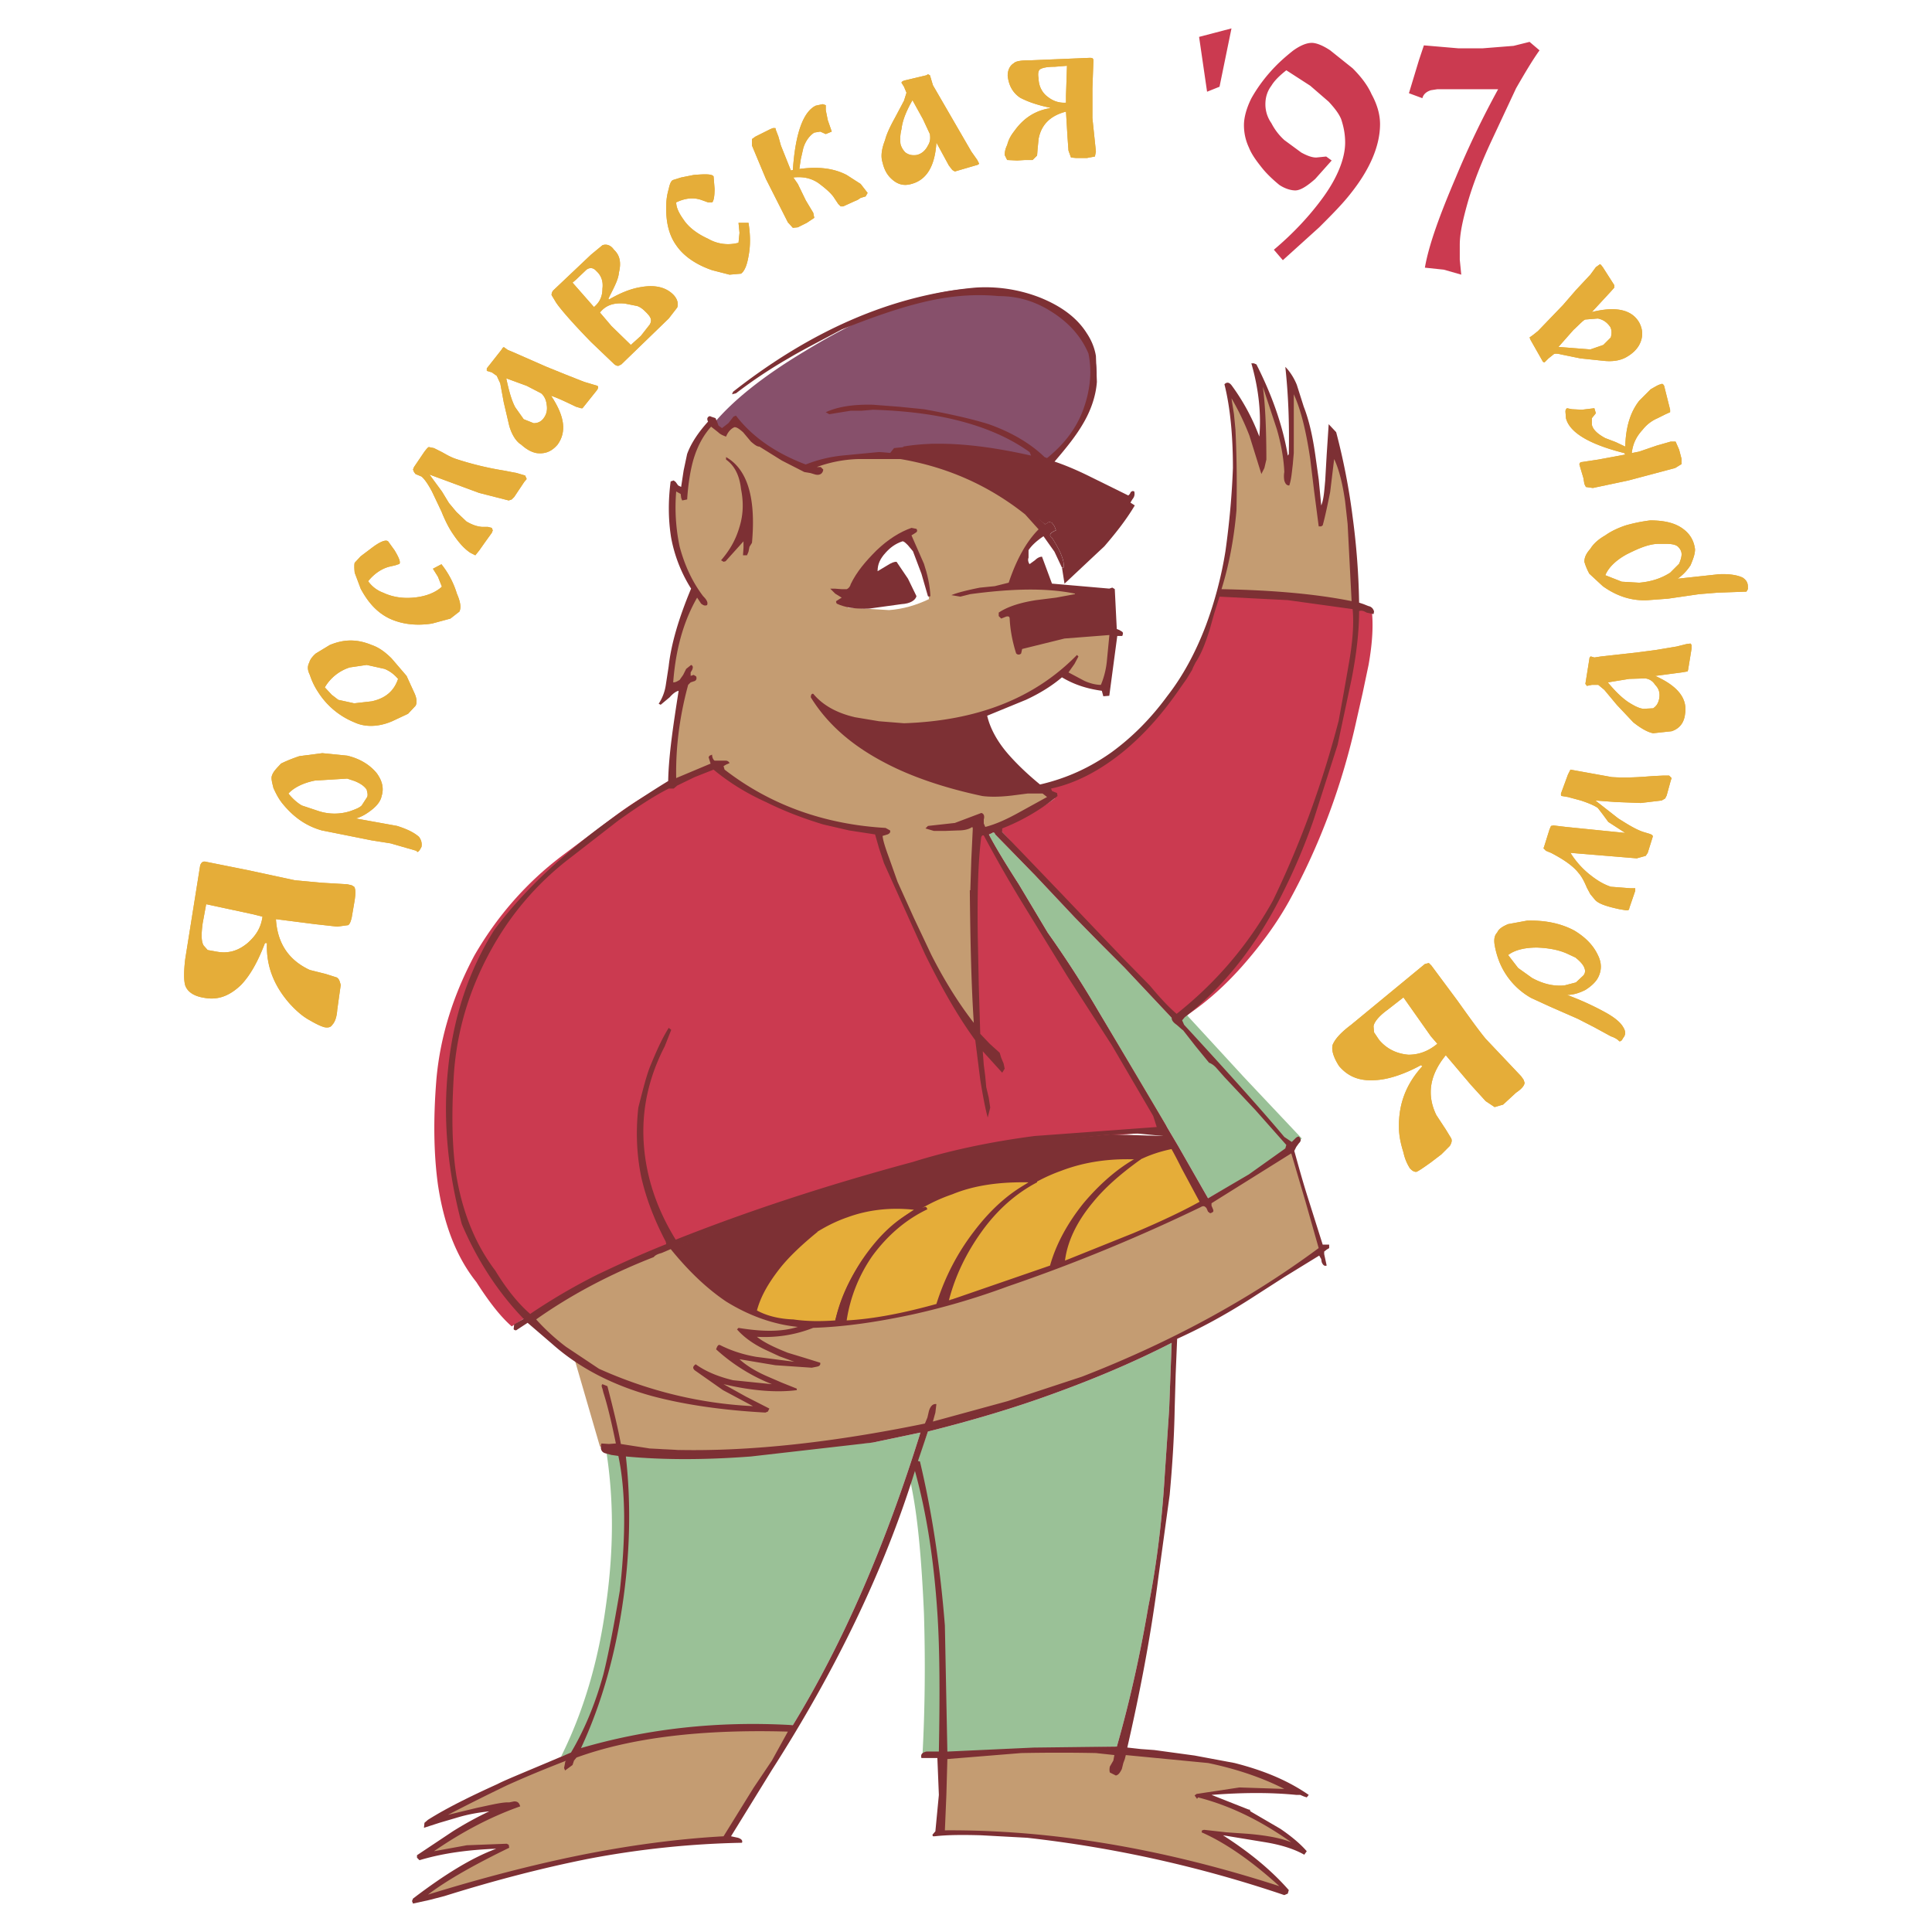 <?xml version="1.0" encoding="UTF-8"?> <svg xmlns="http://www.w3.org/2000/svg" width="2500" height="2500" viewBox="0 0 192.756 192.756"><g fill-rule="evenodd" clip-rule="evenodd"><path fill="#fff" d="M0 0h192.756v192.756H0V0z"></path><path d="M136.84 60.721c-3.73-.746-8.752-1.193-15.168-1.343a80.055 80.055 0 0 1-2.535 5.968 29.72 29.72 0 0 1-3.232 5.321c-1.443 1.741-2.936 3.232-4.676 4.476-1.889 1.393-4.127 2.536-6.613 3.531l.148.348.348.149.25.199-.15.298c-.746.597-1.84 1.193-3.082 1.741l-1.344.696-1.045.398.249.497 8.703 9.548 8.951 9.25c2.238-1.393 4.275-3.133 6.266-5.371 1.84-2.088 3.432-4.227 4.725-6.564 3.084-5.62 5.32-11.688 6.713-18.053l.598-2.636.596-2.834c.397-2.237.497-4.077.298-5.619zm-20.289 52.119l-12.781.994a91.308 91.308 0 0 0-12.682 2.635l-10.095 2.936c-3.829 1.143-7.311 2.287-10.444 3.48-7.807 2.885-14.272 6.018-19.494 9.449-1.144-.996-2.288-2.486-3.531-4.426-1.989-2.488-3.232-5.721-3.829-9.697-.398-2.885-.498-6.367-.149-10.594.398-4.377 1.741-8.453 3.78-12.283 2.238-3.879 5.171-7.261 8.802-9.996l4.973-3.73c1.89-1.442 3.63-2.486 5.222-3.232l.597-.1c.249 0 .299-.1.299-.348l3.829-1.641a21.556 21.556 0 0 0 5.471 3.381 73.89 73.89 0 0 0 5.868 2.238l4.177.697 3.879.547c2.884.249 5.62.249 8.305-.05l.299-.199V83s-.051.1-.148.149l-.25.099c.646 1.244 1.643 2.885 2.984 4.973l2.885 4.824a106.859 106.859 0 0 1 5.072 7.858l4.873 8.057 1.84 3.23.248.65z" fill="#cb3a50"></path><path d="M99.891 28.894c-5.222-.696-11.787 1.393-19.544 6.117-4.327 2.586-7.46 5.123-9.399 7.559l.696.547c.249.249.547.348.796.447.249-.597.597-.845.846-.944.248 0 .497.199.845.497l.796.945c.348.298.597.498.846.498l2.238 1.392 2.238 1.144.597.099.498.149.497-.05.298-.448-.249-.249h-.4a13.155 13.155 0 0 1 4.078-.795h4.277l-.895-.597.397-.348 5.968-.398c2.935.149 5.917.746 8.953 1.84 2.236-2.089 3.828-4.227 4.574-6.415.846-2.039.746-3.979-.248-5.521a12.129 12.129 0 0 0-3.232-3.481c-1.592-1.093-3.383-1.74-5.471-1.988zM69.903 44.062l.547-.945.497-.547c-.398.397-.796.894-1.044 1.492a5.37 5.37 0 0 0-.746 1.89c-.249.895-.497 2.238-.597 3.879h-.1c-.248-1.891.2-3.88 1.443-5.769z" fill="#87506b"></path><path d="M111.826 49.532c-4.576-2.437-9.051-4.078-13.576-4.824l-5.322-.398-3.73.398-.597.746c2.834.348 5.57 1.094 8.156 2.138a32.457 32.457 0 0 1 7.51 4.725l.248-.149c.1-.1.248-.1.447 0l.248.348.15.398c-.598.249-.746.497-.398.746l.398.646.396.746c.25.597.449 1.094.35 1.591h-.15l.25 1.591 3.977-3.73c1.244-1.442 2.238-2.735 3.035-4.078l-1.392-.894z" fill="#7d3034"></path><path d="M118.391 101.252l5.719 6.217 5.77 6.117c-1.045.994-2.637 2.088-4.627 3.33l-4.723 2.637-2.984-5.223-7.957-13.426a107.408 107.408 0 0 0-5.072-7.858l-2.885-4.824c-1.342-2.088-2.338-3.729-2.984-4.973l.348-.149c.15-.1.25 0 .299.149l3.979 4.078 3.979 4.227 2.438 2.486 2.486 2.487 4.725 5.023h.646l.843-.298zM91.833 142.926c-3.481 11.189-7.708 20.986-12.73 29.191l-11.687.646c-4.078.598-7.907 1.393-11.438 2.488 2.238-4.477 3.73-9.549 4.476-15.068.796-5.57.796-10.693 0-15.617 4.028.449 8.604.498 13.477.35l13.179-.996 4.723-.994zM111.428 174.256l-9.648.348-9.747.549c.249-4.525.299-9.35.149-14.225-.249-5.568-.646-10.045-1.393-13.277l1.79-4.824c4.575-1.143 8.704-2.387 12.383-3.729 4.277-1.543 8.256-3.234 11.936-5.123l-.248 6.613-.449 6.664c-.297 4.975-.895 9.35-1.641 13.08-.746 4.377-1.74 9.051-3.132 13.924z" fill="#9ac197"></path><path d="M131.818 124.625l-3.084-10.145c-5.719 4.078-12.582 7.707-20.49 10.791-8.701 3.383-17.952 5.818-27.749 7.211l-11.04 1.244-12.433.846 2.834 9.746 14.024.697c4.028-.1 8.604-.598 13.576-1.492 8.057-1.443 15.814-3.83 23.472-7.062 7.511-3.232 14.474-7.111 20.89-11.836z" fill="#c49c72"></path><path d="M116.053 113.088l1.988 3.332 1.643 3.48a85.832 85.832 0 0 1-13.428 5.869l-6.516 2.238-5.072 1.74-1.243.348-4.376 1.045-4.426.746-1.144.197c-1.243.25-2.636.25-4.227 0-1.392-.248-2.636-.596-3.83-1.193l-.895-.297a18.7 18.7 0 0 1-3.979-2.686c-1.342-1.244-2.337-2.389-2.884-3.631 9.2-3.73 18.152-6.615 26.755-8.703 2.487-.646 5.123-1.145 8.057-1.592l8.256-.795 5.32.148v-.246h.001z" fill="#7d3034"></path><path d="M109.736 118.807a19.534 19.534 0 0 0-2.635 3.48 11.681 11.681 0 0 0-1.344 3.879c1.592-.396 4.229-1.393 7.908-3.033l6.713-3.332-3.182-5.221c-1.293.248-2.637.646-3.979 1.393-1.242.746-2.385 1.74-3.481 2.834zm-34.711 11.935c.1-.846.597-1.84 1.343-2.885.896-1.342 1.989-2.486 3.232-3.58 1.542-1.244 3.232-2.238 4.973-2.834 2.039-.746 4.277-.996 6.614-.746-1.89 1.193-3.58 2.834-5.072 4.922-1.492 2.139-2.387 4.229-2.785 6.217l-3.829.051c-1.244-.051-2.736-.498-4.476-1.145zm30.832-13.924c2.338-.896 4.824-1.244 7.461-1.145-1.891 1.242-3.631 2.734-5.074 4.525-1.541 1.988-2.535 3.979-2.883 5.918a70.46 70.46 0 0 1-11.19 3.73c.397-1.691 1.094-3.332 1.989-4.924 1.094-1.791 2.387-3.383 3.979-4.725 1.74-1.49 3.631-2.635 5.718-3.379zm-10.84 2.336c-2.188.746-4.078 1.891-5.818 3.383-1.591 1.393-2.834 2.982-3.879 4.725-.945 1.641-1.591 3.332-1.939 4.873l5.47-.746a27.152 27.152 0 0 0 4.824-1.244c.249-.895.646-1.988 1.243-3.232.597-1.143 1.243-2.287 2.138-3.48.846-1.045 1.742-2.139 2.736-3.133.945-.895 1.939-1.74 2.834-2.338-2.735-.05-5.321.249-7.609 1.192z" fill="#e5ad39"></path><path d="M111.576 49.532l-1.74-.846-1.74-.746c-1.393-.646-2.635-1.094-3.58-1.343l-.299.199-.348.249h-.646l.248-.696c-1.242-.547-2.834-.895-4.725-1.144l-2.586-.149-2.635-.199h-1.592l-1.492-.05h-.149l-.199-.248c3.432-.597 7.708-.249 12.78.895l-.148-.348c-2.088-1.492-4.574-2.537-7.459-3.232-2.238-.547-4.973-.896-8.156-.995l-1.144.099h-1.094l-2.139.348-.348-.199c1.193-.547 2.735-.796 4.724-.746l2.586.199 2.487.249c2.735.497 4.873.995 6.464 1.492 2.238.796 4.129 1.89 5.57 3.282l.248.1c1.543-1.243 2.785-2.735 3.531-4.625.746-1.939.994-3.929.598-5.818-.746-1.741-1.99-3.083-3.631-4.128-1.691-1.094-3.432-1.591-5.322-1.591-2.586-.249-5.221 0-8.105.746-1.94.497-4.476 1.343-7.559 2.586-2.337 1.243-4.078 2.138-5.321 2.884a47.561 47.561 0 0 0-5.222 3.481l-.398.1.1-.249c7.857-6.167 15.914-9.647 24.169-10.394a14.97 14.97 0 0 1 6.465.995c2.088.845 3.68 1.989 4.674 3.581.398.597.746 1.343.896 2.238l.098 2.586c-.098 1.393-.596 2.884-1.441 4.277-.646 1.094-1.541 2.238-2.785 3.68.896.298 2.139.795 3.631 1.542l3.73 1.84.148-.149.1-.199c.1-.05.148-.149.348-.05.051.249.051.497-.199.795l-.496.846-2.289 2.884-2.486 2.586-.447.1 2.438-2.935c1.045-1.243 1.889-2.287 2.387-3.232l-.5-.548z" fill="#7d3034"></path><path d="M125.352 36.354c1.543 3.033 2.637 6.117 3.133 9.101l.1-.149c.051-2.586 0-5.471-.348-8.703.398.397.846 1.044 1.145 1.79l.695 2.188c.547 1.392.896 3.033 1.145 4.774l.348 2.487.25 2.586c.248-.597.297-1.393.396-2.487l.148-2.586.199-3.034.746.796a65.231 65.231 0 0 1 1.643 8.454 72.41 72.41 0 0 1 .646 8.554l.447.149.496.198c.299.05.498.299.547.547l-.049.249-.695-.149c-.25-.149-.498-.249-.746-.149 0 1.989-.25 4.227-.746 6.763l-1.393 6.564-2.387 7.46a60.01 60.01 0 0 1-3.084 7.311c-2.586 5.222-5.869 9.35-9.797 12.432l-.248.299.197.447c4.625 5.023 7.957 8.752 9.996 11.189l.746.498.348-.348c.15-.15.35-.25.398-.15.199.248.199.398-.049.646l-.25.348-.197.398c.348 1.244.746 2.734 1.342 4.625l1.492 4.725h.646v.348l-.25.15-.248.197v.25l.248 1.143c-.248.1-.396-.1-.496-.348l-.049-.299-.199-.348-3.482 2.139-3.48 2.238c-2.736 1.74-5.123 2.984-7.211 3.928l-.148 3.531-.1 3.48c-.051 2.984-.25 5.818-.498 8.555l-1.145 8.355c-.746 5.818-1.84 11.438-3.082 16.857l1.342.15 1.344.098 4.027.549 3.979.744c2.934.746 5.32 1.742 7.41 3.184l-.199.248-.299-.098-.348-.15h-.398c-2.486-.248-5.32-.248-8.453 0l3.779 1.492v-.1l.1.248 2.984 1.74c1.094.746 1.988 1.492 2.635 2.238l-.248.35c-1.045-.598-2.387-.996-3.879-1.244l-4.229-.695c2.637 1.689 4.824 3.48 6.564 5.469l-.1.35-.348.148a122.33 122.33 0 0 0-25.66-5.719l-4.576-.248c-1.74-.051-3.332-.051-4.625.098h-.199l-.05-.148.298-.348.348-3.631-.149-3.68H91.93c-.1-.398.1-.547.498-.646h1.243c.1-5.471.1-10.096-.149-13.826-.349-5.32-1.094-10.045-2.238-14.172-3.083 9.945-7.907 19.893-14.272 29.838l-4.078 6.613.696.15c.298.1.497.248.398.498a90.89 90.89 0 0 0-15.267 1.59c-4.525.895-9.35 2.139-14.422 3.73l-1.542.398-1.591.348-.099-.248.099-.25c3.133-2.387 5.869-4.078 8.305-4.973-2.586.1-5.172.398-7.659 1.145l-.249-.25v-.248l3.581-2.387a35.204 35.204 0 0 1 3.63-1.99c-.895.1-1.989.25-3.282.646l-1.691.498-1.542.498.05-.498.348-.299c1.89-1.193 4.227-2.336 6.962-3.58.746-.398 3.233-1.393 7.311-3.133 1.293-2.189 2.387-4.725 3.232-7.809.498-1.988 1.044-4.824 1.641-8.354.597-5.422.597-9.896-.149-13.428l-.696-.1-.547-.148c-.447-.1-.597-.449-.447-.996l.746.051.696-.051c-.448-2.188-.845-3.828-1.243-5.072l-.1-.398c-.099-.248-.099-.348 0-.447l.498.199c.646 2.486 1.094 4.377 1.343 5.77l2.884.447 2.834.148c7.211.15 15.417-.746 24.617-2.635l.249-.598.149-.646c.149-.496.398-.746.746-.695l-.1.846-.249.895 7.46-2.039 7.41-2.438c8.703-3.381 16.559-7.607 23.621-12.83l-1.342-4.725-1.393-4.725-7.957 4.975v.248l.148.348c.1.248 0 .299-.248.398-.1 0-.15-.1-.248-.15l-.15-.348c-.199-.248-.348-.248-.596-.1a172.757 172.757 0 0 1-19.246 7.908 72.663 72.663 0 0 1-9.449 2.785c-3.481.746-6.763 1.242-9.946 1.342-1.89.746-3.78.994-5.62.895.746.598 1.84 1.096 3.083 1.592l1.641.498 1.591.496c.05.25-.099.35-.348.398l-.497.1-3.63-.248-3.581-.598c.646.598 1.591 1.193 2.735 1.691l1.492.646 1.492.596v.15c-1.89.248-4.376.1-7.311-.598l2.238 1.244 2.337 1.193-.149.299-.249.1c-4.575-.25-8.305-.846-11.289-1.643-3.979-1.094-7.31-2.834-9.946-5.172l-2.487-2.139-1.144.746c-.199 0-.249-.098-.249-.148l.05-.447.945-.547c-2.487-2.586-4.575-5.719-6.167-9.449-1.393-5.223-1.89-10.295-1.393-15.268.498-5.32 2.089-10.045 4.625-14.074 3.83-5.172 9.648-10.145 17.356-14.869.05-2.536.498-5.52 1.044-9.001-.249.05-.547.249-.895.646l-.895.746-.199-.1a4.639 4.639 0 0 0 .696-1.79l.299-1.94c.249-2.237.994-4.774 2.237-7.758a14.42 14.42 0 0 1-1.989-5.072c-.299-1.84-.299-3.73-.05-5.62l.299-.1.199.149.249.349.299.149.249-1.642.348-1.641c.397-1.095 1.144-2.188 2.088-3.233-.1-.199-.1-.348 0-.448.05-.049.149-.149.298-.049l.448.149.149.348.149.398.348.249.646-.498.498-.646.249-.1c1.591 2.088 3.929 3.73 6.962 4.874a13.736 13.736 0 0 1 3.68-.895l3.631-.348c3.083.199 5.967.845 8.802 2.088a26.335 26.335 0 0 1 7.759 5.123l.248-.149c.1-.1.248-.1.447 0l.248.348.15.398c-.598.249-.746.497-.398.746l.398.646.396.746c.25.597.449 1.094.35 1.591h-.15l-.746-1.591-1.094-1.542c-.746.497-1.244.995-1.492 1.393v.746c-.1.249 0 .497.1.646l.547-.397c.25-.249.498-.348.697-.348l.994 2.686 5.719.497.299-.1.248.149.199 3.979.248.1.25.149c.148.1.148.199.049.448h-.498l-.795 5.968-.596.05-.15-.547c-1.441-.199-2.734-.597-3.979-1.343-.994.846-2.188 1.591-3.58 2.238l-3.879 1.592c.299 1.293 1.045 2.636 2.139 3.879.746.845 1.74 1.84 3.133 2.983 2.586-.597 4.924-1.641 7.16-3.232 2.039-1.492 3.879-3.332 5.521-5.569 1.59-2.039 2.834-4.377 3.828-6.963a38.813 38.813 0 0 0 1.99-7.509c.396-2.835.646-5.57.746-8.305 0-3.133-.25-5.968-.846-8.355.248-.249.496-.199.746.149a21.03 21.03 0 0 1 2.734 5.072c.199-2.238-.049-4.724-.795-7.31h.248l.257.106zm-6.961 31.379l-.598.846c-1.592 2.337-3.332 4.376-5.371 6.117-2.586 2.188-5.172 3.48-7.559 3.979l.1.248.498.199.049.298a20.346 20.346 0 0 1-5.52 3.232V83l5.867 6.117 6.117 6.415 2.736 2.786c1.193 1.441 2.088 2.336 2.684 2.834 3.881-3.084 7.111-6.813 9.6-11.289 2.834-5.869 4.973-11.836 6.564-17.953l.496-2.735.498-2.834c.398-2.238.547-4.078.398-5.57l-6.467-.895-6.812-.348-.547 1.74-.447 1.592c-.398 1.243-.795 2.337-1.393 3.232l-.248.497-.1.249-.545.895zm-8.703 26.308l-2.438-2.486-3.979-4.227-3.979-4.078c-.048-.15-.147-.25-.298-.15l-.348.149c.646 1.244 1.643 2.885 2.984 4.973l2.885 4.824a106.859 106.859 0 0 1 5.072 7.858l7.957 13.426 2.984 5.223 4.076-2.387 3.631-2.586.1-.35-3.084-3.48-3.082-3.281-.746-.846c-.299-.348-.547-.498-.797-.598l-1.342-1.641-1.244-1.592c-.098-.049-.348-.299-.646-.547-.348-.248-.496-.447-.496-.695l-4.725-5.023-2.485-2.486zm5.371 17.307l-4.129-7.062-4.426-6.863-4.275-6.961a133.34 133.34 0 0 1-4.078-7.112H98l-.1.149c-.348 2.735-.396 6.067-.348 9.847l.1 4.923.148 4.875.945.994.994.895.15.498.248.596.1.498-.248.398-1.939-2.139.1 1.342.148 1.145.1 1.094.248 1.045.15.994-.25.994c-.248-.895-.496-2.238-.746-3.779l-.496-3.93c-1.741-2.387-3.382-5.27-5.023-8.603l-4.078-9.051-.497-1.492-.398-1.393-2.586-.397-2.586-.597c-2.138-.646-4.028-1.393-5.719-2.237-1.989-.896-3.73-1.99-5.222-3.233l-1.89.746-1.741.845-.348.299h-.496c-1.492.746-3.133 1.84-5.023 3.183l-4.674 3.63c-3.481 2.636-6.216 5.869-8.255 9.698-1.989 3.729-3.183 7.708-3.481 11.935-.249 3.979-.199 7.361.249 10.195.646 3.83 1.989 6.963 3.879 9.449 1.144 1.891 2.337 3.332 3.481 4.326a59.764 59.764 0 0 1 6.713-3.928c1.89-.896 4.227-1.99 6.863-3.035l-.05-.248c-1.094-2.088-1.939-4.227-2.437-6.414-.498-2.389-.547-4.725-.299-6.963.398-1.541.746-2.984 1.144-4.029.597-1.441 1.144-2.734 1.89-3.928l.249.199-.647 1.641c-1.591 3.084-2.337 6.316-2.088 9.797.249 3.381 1.343 6.516 3.183 9.498 7.261-2.885 15.168-5.469 23.672-7.758 3.481-1.094 7.559-1.988 12.135-2.586l12.184-.895-.349-1.095zm-1.245 4.326c-2.088 1.492-3.631 2.885-4.725 4.227-1.592 1.891-2.586 3.879-2.834 5.869l6.812-2.736c2.586-1.094 4.824-2.139 6.615-3.133l-1.791-3.332c-.746-1.492-1.342-2.586-1.84-3.232l-2.586-.248-2.734.1-8.256.895c-3.084.398-5.719.994-8.057 1.592-8.056 1.889-16.909 4.725-26.606 8.604.597 1.242 1.591 2.387 2.884 3.48 1.244 1.094 2.487 1.99 3.929 2.586.746-1.74 1.641-3.182 2.735-4.426 1.293-1.541 2.735-2.535 4.127-3.033h.1c-1.591 1.293-2.834 2.486-3.68 3.531-1.144 1.441-1.989 2.834-2.387 4.326.896.496 2.139.846 3.63.895 1.343.199 2.735.199 4.177.1a19.913 19.913 0 0 1 2.636-5.967c1.343-1.99 2.835-3.582 4.576-4.625l.895-.498.896-.248.099.049.099.199c-2.088.994-3.928 2.537-5.47 4.625a15.272 15.272 0 0 0-2.586 6.465c2.735-.148 5.719-.746 8.952-1.641.846-2.686 2.089-5.072 3.729-7.211 1.84-2.438 3.879-4.178 6.117-5.223l.199.051v.248c-2.088 1.094-3.979 2.736-5.57 4.973-1.492 2.09-2.585 4.328-3.232 6.814l10.095-3.482c.598-2.139 1.74-4.227 3.332-6.215 1.592-1.891 3.381-3.482 5.371-4.576l.199.199.049-.1.101.098zm2.836 24.914l.248-6.613c-3.68 1.889-7.658 3.58-11.936 5.123-3.68 1.342-7.809 2.586-12.383 3.729l-.994 2.936.199.049c1.243 5.221 2.039 10.691 2.487 16.361l.248 12.582 8.604-.398 8.305-.1c1.393-4.873 2.387-9.547 3.133-13.924.746-3.73 1.344-8.105 1.641-13.08l.448-6.665zm-29.541 3.332l-12.184 1.393c-4.625.35-8.752.35-12.482 0 .547 4.924.398 9.896-.348 14.871-.746 5.021-2.089 9.846-4.128 14.223 6.465-1.891 13.477-2.736 21.136-2.289 5.022-8.205 9.25-18.002 12.73-29.191l-4.724.993z" fill="#7d3034"></path><path d="M129.082 44.21v-4.873c.746 1.641 1.244 3.779 1.641 6.465l.398 3.282.447 3.431h.25l.148-.1c.248-.895.496-2.088.746-3.332l.396-3.282c.498 1.044.846 2.486 1.096 4.227l.248 2.238.398 7.708c-3.73-.746-8.008-1.094-12.98-1.193.746-2.387 1.244-5.023 1.492-7.857.049-2.238.049-4.973-.1-8.057l-.148-1.542-.25-1.591a26.133 26.133 0 0 1 1.791 3.729l1.193 3.83.299-.597.199-.846c0-2.884-.1-5.371-.35-7.26l1.393 4.227c.449 1.542.697 3.033.746 4.277a2.447 2.447 0 0 0 0 .845c.1.348.25.498.498.498.199-.597.248-1.244.348-2.089l.1-1.144v-.994h.001zm-18.648 21.733c-.1.995-.348 1.79-.598 2.387-.496 0-1.094-.149-1.641-.398l-1.592-.845.598-.846.396-.746-.148-.149c-4.227 4.326-9.945 6.564-17.256 6.813l-2.486-.199-2.387-.398c-1.741-.398-3.183-1.144-4.177-2.337-.149-.05-.249.1-.249.348 1.691 2.735 4.177 4.874 7.559 6.614 2.586 1.343 5.819 2.437 9.548 3.232.746.099 1.74.099 2.984-.05l1.541-.199h1.492l.447.348-2.982 1.642c-1.094.597-2.189 1.094-3.184 1.343l-.148-.348v-.398c.1-.348 0-.597-.25-.646l-2.635.995-2.686.298-.248.249.845.249h1.095l1.292-.049c.597 0 1.094-.1 1.442-.348l.049.149-.148 3.083-.1 3.083h-.05c.05 5.023.149 9.5.397 13.228-1.392-1.789-2.834-4.027-4.226-6.763l-1.741-3.68-1.641-3.63-.846-2.387c-.348-.945-.597-1.69-.646-2.188l.497-.149c.249-.101.299-.251.249-.399l-.448-.249c-6.017-.349-11.438-2.238-16.063-5.819l-.1-.348.249-.149.348-.149a.41.41 0 0 0-.398-.249h-1.094c-.149-.1-.249-.348-.249-.597l-.249.1-.1.149.199.646-3.432 1.442c-.05-2.735.249-5.819 1.194-9.3l.249-.249.298-.1c.249-.05.348-.249.249-.498l-.249-.149-.298.1v-.348l.149-.249c.1-.249.1-.398-.1-.497l-.497.398-.299.597-.348.497c-.249.149-.398.249-.646.249.249-3.332 1.044-6.117 2.387-8.454l.398.597c.199.149.348.248.596.149.1-.249 0-.497-.397-.895-1.094-1.442-1.84-3.083-2.337-4.923a18.992 18.992 0 0 1-.348-5.52l.448.249.05.398.1.249.497-.1c.1-1.641.348-2.984.597-3.879.398-1.392.995-2.487 1.79-3.382l.696.547c.249.249.547.348.796.447.249-.597.597-.845.846-.944.248 0 .497.199.845.497l.796.945c.348.298.597.498.846.498l2.238 1.392 2.238 1.144.597.099.498.149c.398.099.746-.05.795-.498l-.249-.249h-.398a13.155 13.155 0 0 1 4.078-.795h4.277c4.674.795 8.802 2.636 12.433 5.52l1.342 1.492c-1.242 1.243-2.236 3.083-2.982 5.321l-1.393.348-1.492.149c-1.244.249-2.238.497-2.835.746l.895.149.597-.149.398-.1c4.078-.547 7.558-.646 10.443-.05v.05l-1.889.349-1.99.249c-1.592.249-2.834.646-3.73 1.243v.348l.25.249.248-.1.25-.099c.248-.05.348 0 .348.249.049.995.248 2.188.646 3.431.148.149.348.149.496 0l.1-.447 4.229-1.044 4.475-.348-.25 2.586zm10.095 109.953c2.883.598 5.469 1.492 7.607 2.586l-4.475-.148-4.277.646-.199.15.248.348.1-.15c3.133.797 6.217 2.289 9.301 4.477-1.094-.447-2.586-.695-4.328-.846l-2.137-.148-2.238-.25-.199.051-.049.199c2.387 1.045 5.021 2.885 7.758 5.371-11.836-3.83-22.877-5.621-33.221-5.57h-.149l.149-3.531.099-3.58 7.36-.598c2.586-.049 5.072-.049 7.461 0l1.84.199-.1.547-.348.598c-.051.248-.051.396 0 .596l.596.299c.248-.049.398-.248.598-.646l.148-.598.148-.396.1-.398 8.207.792zM72.439 45.852c.846.597 1.343 1.591 1.492 2.934.249 1.243.249 2.487-.149 3.78-.348 1.193-.896 2.238-1.84 3.332l.248.149.199-.05 1.79-1.989v.646l-.05.746h.398l.149-.348.1-.498.249-.398c.397-4.376-.398-7.311-2.586-8.554v.25zm-7.211 79.568c.1-.148.348-.297.746-.396l.944-.398c1.741 2.139 3.531 3.879 5.521 5.223 2.238 1.391 4.675 2.287 7.161 2.535-1.591.498-3.481.498-5.918.1l-.149.15c.646.744 1.592 1.441 2.735 1.988l1.492.695 1.492.547-3.83-.496c-1.392-.248-2.536-.646-3.53-1.145-.199-.1-.249 0-.349.15l-.099.248a18.179 18.179 0 0 0 5.57 3.48l-3.879-.396c-1.442-.35-2.686-.846-3.73-1.592-.249.199-.348.348-.099.596l2.834 1.99 2.984 1.592c-5.222-.25-10.394-1.492-15.367-3.73l-3.282-2.188a21.364 21.364 0 0 1-2.983-2.736c3.382-2.387 7.26-4.475 11.736-6.217zm-14.671 52.715c2.188-.994 4.178-1.789 5.968-2.486-.05 0-.149.1-.149.248l-.099.498.099.248.746-.547.149-.447.249-.299c5.47-1.988 12.532-2.834 21.085-2.586l-1.591 2.885-1.84 2.736-2.984 4.822c-4.525.25-9.498.896-14.819 1.99-4.327.895-9.2 2.139-14.67 3.828 1.89-1.441 4.625-2.982 8.106-4.674l-.05-.299-.199-.1h-.049l-3.929.15-3.282.596c2.884-1.988 5.769-3.48 8.603-4.475-.099-.35-.248-.498-.597-.498l-.497.1h-.298c-.746.049-1.741.299-2.934.547l-2.885.697a214.221 214.221 0 0 1 5.867-2.934z" fill="#c49c72"></path><path d="M110.682 62.71l-4.475.298-4.576 1.094c-.1-.398-.148-.896-.248-1.492v-1.393l4.574-.944 4.725-.498c.05 1.245.05 2.239 0 2.935zM97.652 71.711c.646 2.188 2.387 4.426 5.32 6.813-2.834.597-5.818.348-8.951-.746-2.238-.746-4.973-2.139-8.156-4.078l-2.288-1.989c2.039.846 4.376 1.243 6.962 1.194 1.892-.099 4.279-.497 7.113-1.194z" fill="#7d3034"></path><path d="M90.342 53.411l1.691 3.083c.398 1.044.646 2.238.646 3.282-1.243.597-2.586.995-3.979 1.094l-4.127-.249 1.144-2.486c.348-.746.647-1.343 1.094-1.84l1.393-1.492c.596-.397 1.243-.796 2.138-1.392z" fill="#fff"></path><path d="M91.336 53.162l-.149.1-.249.149 1.244 2.835c.348 1.044.597 2.138.646 3.232l-.149.05-.1-.05-.646-2.238-.845-2.238-.498-.597c-.249-.249-.397-.398-.547-.398-.746.249-1.243.646-1.691 1.144-.547.597-.795 1.144-.795 1.84l.994-.597c.398-.249.647-.348.896-.348l1.144 1.691.846 1.741c-.1.398-.597.746-1.492.796l-3.232.447c-1.343.05-2.387-.1-3.232-.497-.099-.199-.099-.249.1-.348l.149-.1.249-.149-.647-.398-.497-.497h.497l.647.05h.497c.149-.05.348-.249.398-.497.597-1.244 1.492-2.288 2.586-3.382 1.144-1.094 2.337-1.84 3.481-2.238l.498.1c.097.149.097.298-.103.397z" fill="#7d3034"></path><path d="M50.06 34.861l-1.293 1.641-.199.249V37l.497.149.498.348.348.746.348 1.89.547 2.337c.249.895.696 1.591 1.193 1.89.497.447.995.746 1.542.846.845.1 1.492-.149 2.088-.846.895-1.243.746-2.785-.646-4.874.746.249 1.542.646 2.487 1.094l.497.149h.149l1.392-1.741c.199-.248.199-.397.1-.497l-.348-.1-.995-.298-1.89-.746-1.84-.746-3.282-1.442-.597-.249-.348-.249c-.049-.048-.148.002-.248.2zm-6.763 9.847l.795.398c.448.249.846.497 1.442.696a31.21 31.21 0 0 0 4.725 1.144l1.293.249.845.249.149.348-.249.298-.995 1.492-.248.249-.299.1-2.934-.746-4.973-1.84 1.243 1.691.696 1.144.746.895.995.945c.498.298.995.497 1.542.547h.597l.397.099.1.249-.1.249-.646.895-.597.846-.397.495-.497-.249c-.597-.398-1.144-.995-1.741-1.89-.348-.498-.746-1.243-1.144-2.238l-.945-1.989c-.397-.746-.746-1.244-1.044-1.492l-.597-.249-.149-.199-.1-.249.1-.249 1.044-1.542c.199-.249.348-.448.447-.448l.499.102zM31.51 65.197c-.348.299-.597.647-.646.896-.199.348-.199.746.049 1.243.199.597.448 1.144.846 1.74a7.705 7.705 0 0 0 3.581 2.984c1.044.497 2.387.497 3.78-.1l1.591-.746.746-.796c.149-.248.149-.696-.099-1.243l-.796-1.74-1.492-1.741c-.597-.597-1.243-1.094-1.989-1.343-1.442-.597-2.735-.597-4.177 0l-1.394.846zm4.476-6.465c.746 1.393 1.641 2.387 2.884 2.984 1.194.547 2.586.746 4.227.498l1.84-.498.895-.696c.199-.398.099-.995-.249-1.791a8.8 8.8 0 0 0-1.542-2.934l-.846.448.498.796.397.994c-.646.597-1.641.995-2.884 1.095-1.144.099-2.138-.1-2.984-.498a3.17 3.17 0 0 1-1.492-1.144c.597-.746 1.342-1.243 2.088-1.442l.646-.149c.249-.1.348-.1.398-.149.1-.199-.05-.597-.497-1.343l-.646-.896c-.249-.198-.846.05-1.741.746l-.992.747-.597.646c-.05.149-.05.498 0 .995l.597 1.591zm3.73 9.001c-.398 1.194-1.243 1.939-2.636 2.238l-1.74.199-1.591-.349-.646-.497-.696-.746a4.454 4.454 0 0 1 2.486-1.989l1.691-.249 1.791.398c.595.249.993.597 1.341.995zm60.821-60.174c.1.945.496 1.691 1.242 2.188.746.397 1.742.746 2.984.995v.049c-1.492.249-2.635.995-3.531 2.238-.348.447-.596.845-.746 1.442a2.242 2.242 0 0 0-.248.994l.248.498.996.049.795-.049h.746l.447-.448.051-.646.098-.995c.25-1.393 1.145-2.337 2.736-2.735l.148 2.487.1 1.392.25.697.496.049h1.094l.797-.149.1-.498-.35-3.332V8.803l.1-2.735c0-.249-.1-.298-.348-.298l-5.967.249c-.797 0-1.393.05-1.643.298-.396.248-.595.695-.595 1.242zm5.818 1.989v.696c-.746.05-1.344-.199-1.84-.597-.547-.397-.896-1.094-.896-1.84-.098-.498 0-.796.15-.896.248-.149.695-.249 1.441-.249l1.244-.099-.099 2.985zm-24.517 3.581l-.597.099c-.398.249-.845.746-1.094 1.542l-.249 1.094-.149.995c1.84-.249 3.381-.1 4.724.597l1.393.896.696.895-.199.348-.498.149-.298.199-.348.149-1.094.498h-.249l-.249-.249-.498-.746c-.398-.498-.895-.896-1.492-1.343-.746-.497-1.542-.646-2.487-.547l.448.647.796 1.641.746 1.243.099.498-.746.498-.893.445-.497.05-.498-.547-2.188-4.327-1.393-3.332v-.646l.348-.249 1.492-.746.249-.1h.249l.05.199.249.646.249.895.995 2.487.199-.05c.249-3.68 1.044-5.819 2.287-6.416l.696-.149.299.1v.497l.199.995.398 1.144-.597.248-.548-.247zm10.593-5.62l-2.089.498c-.249.05-.398.149-.398.249l.249.398.249.597-.249.795-.896 1.691c-.497.895-.845 1.641-.994 2.237-.349.896-.448 1.642-.249 2.238.149.646.398 1.144.796 1.542.597.597 1.243.845 2.088.597 1.492-.398 2.337-1.741 2.487-4.128l1.243 2.288.348.448.249.149 2.04-.597c.248-.05.447-.149.348-.249l-.148-.298-.597-.846-3.83-6.614-.298-.995-.199-.1-.15.1zm-1.393 2.487l1.044 1.89.696 1.492c.05.398.05.746-.199 1.144-.248.497-.646.846-1.144.945-.398.05-.746 0-1.094-.249a1.823 1.823 0 0 1-.497-.845 4.01 4.01 0 0 1 .099-1.492c.1-.896.498-1.84 1.095-2.885zM55.232 28.943l3.73-3.531 1.144-.945c.398-.149.846 0 1.144.448.597.547.746 1.292.497 2.287-.05.696-.497 1.492-1.044 2.586l.05.1c1.193-.696 2.238-1.094 3.183-1.243 1.393-.249 2.486 0 3.232.746.397.397.547.895.397 1.293l-.845 1.094-4.725 4.576-.299.149c-.198 0-.348-.1-.497-.249l-2.238-2.139c-1.939-1.989-3.083-3.332-3.481-3.929l-.448-.746a.668.668 0 0 1 .2-.497zm1.89-.745l2.139 2.437c.597-.497.845-1.094.845-1.84.1-.746-.149-1.343-.597-1.741-.298-.348-.646-.398-.995-.149l-1.044.995-.348.298zm5.221 2.088c-1.094-.1-1.89.149-2.486.895L61 32.524l1.94 1.89.995-.896.895-1.144c.249-.448.1-.746-.348-1.194-.249-.249-.497-.497-.895-.646l-1.244-.248zm11.439-7.062l-.1.995a3.953 3.953 0 0 1-3.034-.398c-1.094-.497-1.939-1.144-2.437-1.89-.498-.696-.746-1.243-.746-1.74.945-.448 1.741-.497 2.487-.249l.696.249h.398c.149-.1.249-.597.249-1.343l-.1-1.243c-.149-.249-.796-.249-1.989-.149l-1.243.249-.796.249c-.199.05-.348.398-.447.896a5.96 5.96 0 0 0-.249 1.641c-.05 1.591.249 2.934.995 3.979.746 1.094 1.989 1.939 3.581 2.486l1.741.448 1.144-.1c.348-.249.597-.846.746-1.741.199-.995.199-2.088 0-3.332h-.995l.099.993zM54.536 40.332c.1.547 0 .995-.298 1.393-.249.348-.597.497-.995.497l-.994-.397-.846-1.194c-.398-.746-.646-1.74-.895-2.884l2.039.746 1.442.746c.298.247.497.645.547 1.093zM38.075 79.42c.249-.796.05-1.542-.497-2.288-.696-.845-1.69-1.442-2.934-1.74l-2.486-.249-2.288.298c-.746.249-1.343.498-1.84.746-.398.448-.746.746-.896 1.193-.1.249 0 .646.149 1.243.249.547.497 1.044.895 1.542 1.094 1.343 2.337 2.238 3.929 2.686l1.989.397 2.984.597 1.89.298 2.586.746.05.1h.1l.149-.149.199-.348c.05-.349 0-.647-.249-.995-.447-.397-1.094-.746-2.188-1.094l-4.128-.746c.597-.149 1.144-.497 1.642-.895.496-.397.845-.845.944-1.342zm-1.442.099l-.547.846c-.249.249-.696.398-1.094.547a5.133 5.133 0 0 1-3.232 0l-1.641-.547c-.448-.249-.945-.696-1.343-1.193.498-.547 1.392-1.044 2.636-1.293l3.232-.199.746.249c.597.248.945.497 1.193.845.05.248.149.497.05.745zm-1.989 8.703l-2.536-.149-2.686-.249-4.625-.995-4.227-.845c-.348-.1-.497.099-.597.348l-1.492 9.35c-.149 1.244-.149 2.138 0 2.636.249.695.945 1.094 1.939 1.242 1.393.248 2.537-.248 3.63-1.293.895-.945 1.641-2.238 2.387-4.177h.199c-.1 2.337.746 4.328 2.287 6.068.597.646 1.243 1.242 1.989 1.641.597.348 1.095.598 1.492.695.348.051.597 0 .746-.248.249-.248.447-.746.497-1.492l.199-1.441.149-1.045c-.1-.348-.149-.596-.398-.746l-1.094-.348-1.592-.398c-2.039-.944-3.232-2.585-3.381-5.072l3.879.497 2.238.249 1.094-.149c.149-.1.249-.348.348-.746l.298-1.74c.099-.696.099-1.095-.05-1.343l-.249-.149-.444-.101zm-13.079 6.714l-.846-.149-.398-.447c-.249-.398-.249-1.144-.099-2.238l.348-1.89 4.625.995.995.249c-.149 1.094-.646 1.89-1.492 2.636-.896.744-1.89 1.093-3.133.844zM159.219 26.656l-.547.746-1.441 1.542-1.293 1.492-2.488 2.586-.496.398-.348.248.1.249 1.242 2.188.148.05.398-.398.498-.397c.1-.1.348-.1.746 0l1.939.397 2.387.249c.994.099 1.74-.1 2.238-.398.596-.348.994-.746 1.242-1.193.398-.747.398-1.492 0-2.238-.746-1.293-2.336-1.641-4.725-1.044l1.84-1.989.398-.447v-.249l-1.145-1.79c-.197-.249-.248-.348-.348-.249l-.345.247zm.199 5.122c.496.1.895.348 1.242.846.15.298.15.646.051 1.044l-.746.747-1.293.447-3.184-.249 1.492-1.691c.598-.547.994-.995 1.193-1.044l1.245-.1zm4.127 8.206c-.895 1.144-1.342 2.636-1.393 4.575l-.943-.448-1.045-.398c-.746-.398-1.244-.846-1.344-1.343v-.646l.398-.497-.148-.498-1.244.149-.994-.05-.498-.1c-.1.1-.148.149-.148.348l.049.646c.35 1.393 2.238 2.586 5.818 3.481l.1.149-2.686.497-1.641.249c-.148 0-.248.099-.248.249l.1.348.297.995.1.597.15.299.695.099 3.531-.746 4.676-1.243.646-.398v-.497l-.25-.945-.348-.796h-.498l-1.393.398-1.74.597-.746.149c.1-.846.398-1.592 1.094-2.338a3.773 3.773 0 0 1 1.492-1.144l.797-.398.447-.199v-.249l-.598-2.387c-.1-.149-.148-.249-.348-.149-.248.05-.547.249-.994.498l-1.143 1.146zm3.879 14.571c.25.249.35.498.35.746s-.1.597-.25.945l-.895.895c-.945.597-1.939.895-3.084.995l-1.74-.1-1.641-.646c.299-.746 1.045-1.492 2.139-2.088 1.094-.547 2.088-.995 3.082-1.044h.746c.547-.002 1.045.048 1.293.297zm-5.221-2.139c-.746.249-1.492.597-2.039.995-.697.398-1.193.846-1.492 1.343-.447.497-.598.896-.598 1.293.1.348.25.746.498 1.194l1.342 1.243c1.395.995 2.885 1.492 4.527 1.393l1.988-.149 3.084-.448 1.84-.149 2.734-.099h.15l.148-.249v-.249c0-.397-.148-.646-.498-.895-.496-.249-1.293-.397-2.387-.348l-4.127.448c.498-.348.895-.746 1.293-1.343.248-.597.447-1.094.447-1.591-.1-.796-.447-1.492-1.193-2.039-.795-.597-1.891-.845-3.283-.845a16.11 16.11 0 0 0-2.434.495zm-3.631 13.328l-.398 2.487.15.199.496-.1h.646l.598.498 1.244 1.492 1.641 1.741c.746.597 1.441.994 1.988 1.094l1.84-.199c.746-.248 1.244-.795 1.344-1.74.248-1.542-.746-2.785-2.984-3.779l2.637-.348.596-.1.049-.149.35-2.138v-.348l-.1-.149-.398.05-.994.248-2.088.349-1.891.248-3.58.398-.646.1-.35-.1c-.05-.002-.15.097-.15.246zm5.571 1.94c.396.049.746.249.994.646.398.398.498.845.398 1.393-.1.448-.25.696-.598.945l-.994.05c-.398-.05-.795-.249-1.293-.547-.746-.448-1.492-1.194-2.238-2.089l2.139-.349 1.592-.049zm-7.459 9.1l-.25.498-.695 1.89c0 .199 0 .249.1.249l.596.099 1.293.349c.746.249 1.344.497 1.691.746l.496.646.549.746 1.689 1.094-5.918-.597-1.242-.149-.248.05-.15.348-.498 1.591-.1.298.25.249.498.199c1.242.646 2.188 1.293 2.734 1.989.348.397.596.895.846 1.492l.348.646.498.597c.396.397 1.242.646 2.387.895l.596.1c.25.05.398 0 .398-.199l.598-1.741v-.249h-.498l-1.939-.149c-.746-.249-1.393-.646-2.139-1.243a8.58 8.58 0 0 1-1.889-2.138l6.613.547.895-.249.199-.298.498-1.592c.049-.149-.1-.249-.447-.348l-.5-.15c-.746-.249-1.541-.746-2.486-1.343l-2.287-1.79 1.988.149 2.537.099 2.088-.249.348-.199.15-.298.396-1.442.1-.298-.248-.249h-.598l-1.043.05c-1.244.1-2.586.199-4.078.1l-3.58-.646-.546-.1zm-7.311 16.262c.148-.348.496-.597 1.094-.846l1.889-.348c1.74-.049 3.332.249 4.725.995 1.145.696 1.891 1.492 2.338 2.437.398.796.398 1.542 0 2.289-.248.447-.697.846-1.244 1.193-.596.299-1.193.496-1.84.496a27.997 27.997 0 0 1 3.83 1.742c.994.547 1.541 1.043 1.789 1.49.25.398.25.746 0 1.045l-.148.248-.148.1h-.1l-.1-.1c-.051-.049-.299-.248-.746-.396l-1.641-.896-1.643-.844-2.834-1.244-1.84-.846a7.241 7.241 0 0 1-3.133-3.531 8.49 8.49 0 0 1-.498-1.74c-.1-.597 0-.995.25-1.244zm-7.211 3.134l-7.361 6.066c-.994.746-1.592 1.393-1.84 1.99-.148.547.1 1.293.646 2.137.945 1.096 2.09 1.492 3.58 1.393 1.244-.049 2.836-.547 4.576-1.49l.148.098c-1.59 1.742-2.387 3.73-2.336 6.117 0 .846.197 1.691.447 2.486.148.697.396 1.195.646 1.592.248.25.396.348.646.348.248-.098.746-.447 1.441-.943l1.045-.797.846-.846c.148-.248.248-.496.148-.744l-.547-.896-.945-1.441c-.994-2.039-.646-4.029.945-5.969l2.486 2.936 1.492 1.641.895.596.846-.248 1.293-1.193c.598-.398.846-.746.846-.994l-.1-.299-.248-.348-1.74-1.84-1.791-1.891c-.697-.846-1.592-2.088-2.834-3.83l-2.586-3.48-.25-.248-.394.097zm.596 7.211l.646.746c-.895.746-1.84 1.094-2.885 1.094-1.193-.1-2.188-.598-2.934-1.492l-.498-.746-.049-.596c.049-.398.498-.996 1.393-1.643l1.592-1.242 2.735 3.879zm7.709-8.107c.646-.497 1.641-.746 2.885-.746 1.242.05 2.236.249 3.082.646l.746.348c.498.398.795.747.895 1.044.1.249.1.497-.1.745l-.744.697-1.145.299c-1.094.1-2.139-.15-3.232-.746l-1.393-.995-.994-1.292z" fill="#e5ad39"></path><path d="M50.06 34.861l-1.293 1.641-.199.249V37l.497.149.498.348.348.746.348 1.89.547 2.337c.249.895.696 1.591 1.193 1.89.497.447.995.746 1.542.846.845.1 1.492-.149 2.088-.846.895-1.243.746-2.785-.646-4.874.746.249 1.542.646 2.487 1.094l.497.149h.149l1.392-1.741c.199-.248.199-.397.1-.497l-.348-.1-.995-.298-1.89-.746-1.84-.746-3.282-1.442-.597-.249-.348-.249c-.049-.048-.148.002-.248.2zm-6.763 9.847l.795.398c.448.249.846.497 1.442.696a31.21 31.21 0 0 0 4.725 1.144l1.293.249.845.249.149.348-.249.298-.995 1.492-.248.249-.299.1-2.934-.746-4.973-1.84 1.243 1.691.696 1.144.746.895.995.945c.498.298.995.497 1.542.547h.597l.397.099.1.249-.1.249-.646.895-.597.846-.397.495-.497-.249c-.597-.398-1.144-.995-1.741-1.89-.348-.498-.746-1.243-1.144-2.238l-.945-1.989c-.397-.746-.746-1.244-1.044-1.492l-.597-.249-.149-.199-.1-.249.1-.249 1.044-1.542c.199-.249.348-.448.447-.448l.499.102zM31.51 65.197c-.348.299-.597.647-.646.896-.199.348-.199.746.049 1.243.199.597.448 1.144.846 1.74a7.705 7.705 0 0 0 3.581 2.984c1.044.497 2.387.497 3.78-.1l1.591-.746.746-.796c.149-.248.149-.696-.099-1.243l-.796-1.74-1.492-1.741c-.597-.597-1.243-1.094-1.989-1.343-1.442-.597-2.735-.597-4.177 0l-1.394.846zm4.476-6.465c.746 1.393 1.641 2.387 2.884 2.984 1.194.547 2.586.746 4.227.498l1.84-.498.895-.696c.199-.398.099-.995-.249-1.791a8.8 8.8 0 0 0-1.542-2.934l-.846.448.498.796.397.994c-.646.597-1.641.995-2.884 1.095-1.144.099-2.138-.1-2.984-.498a3.17 3.17 0 0 1-1.492-1.144c.597-.746 1.342-1.243 2.088-1.442l.646-.149c.249-.1.348-.1.398-.149.1-.199-.05-.597-.497-1.343l-.646-.896c-.249-.198-.846.05-1.741.746l-.992.747-.597.646c-.05.149-.05.498 0 .995l.597 1.591zm3.73 9.001c-.398 1.194-1.243 1.939-2.636 2.238l-1.74.199-1.591-.349-.646-.497-.696-.746a4.454 4.454 0 0 1 2.486-1.989l1.691-.249 1.791.398c.595.249.993.597 1.341.995zm60.821-60.174c.1.945.496 1.691 1.242 2.188.746.397 1.742.746 2.984.995v.049c-1.492.249-2.635.995-3.531 2.238-.348.447-.596.845-.746 1.442a2.242 2.242 0 0 0-.248.994l.248.498.996.049.795-.049h.746l.447-.448.051-.646.098-.995c.25-1.393 1.145-2.337 2.736-2.735l.148 2.487.1 1.392.25.697.496.049h1.094l.797-.149.1-.498-.35-3.332V8.803l.1-2.735c0-.249-.1-.298-.348-.298l-5.967.249c-.797 0-1.393.05-1.643.298-.396.248-.595.695-.595 1.242zm5.818 1.989v.696c-.746.05-1.344-.199-1.84-.597-.547-.397-.896-1.094-.896-1.84-.098-.498 0-.796.15-.896.248-.149.695-.249 1.441-.249l1.244-.099-.099 2.985zm-24.517 3.581l-.597.099c-.398.249-.845.746-1.094 1.542l-.249 1.094-.149.995c1.84-.249 3.381-.1 4.724.597l1.393.896.696.895-.199.348-.498.149-.298.199-.348.149-1.094.498h-.249l-.249-.249-.498-.746c-.398-.498-.895-.896-1.492-1.343-.746-.497-1.542-.646-2.487-.547l.448.647.796 1.641.746 1.243.099.498-.746.498-.893.445-.497.05-.498-.547-2.188-4.327-1.393-3.332v-.646l.348-.249 1.492-.746.249-.1h.249l.05.199.249.646.249.895.995 2.487.199-.05c.249-3.68 1.044-5.819 2.287-6.416l.696-.149.299.1v.497l.199.995.398 1.144-.597.248-.548-.247zm10.593-5.62l-2.089.498c-.249.05-.398.149-.398.249l.249.398.249.597-.249.795-.896 1.691c-.497.895-.845 1.641-.994 2.237-.349.896-.448 1.642-.249 2.238.149.646.398 1.144.796 1.542.597.597 1.243.845 2.088.597 1.492-.398 2.337-1.741 2.487-4.128l1.243 2.288.348.448.249.149 2.04-.597c.248-.05.447-.149.348-.249l-.148-.298-.597-.846-3.83-6.614-.298-.995-.199-.1-.15.1zm-1.393 2.487l1.044 1.89.696 1.492c.05.398.05.746-.199 1.144-.248.497-.646.846-1.144.945-.398.05-.746 0-1.094-.249a1.823 1.823 0 0 1-.497-.845 4.01 4.01 0 0 1 .099-1.492c.1-.896.498-1.84 1.095-2.885zM55.232 28.943l3.73-3.531 1.144-.945c.398-.149.846 0 1.144.448.597.547.746 1.292.497 2.287-.05.696-.497 1.492-1.044 2.586l.05.1c1.193-.696 2.238-1.094 3.183-1.243 1.393-.249 2.486 0 3.232.746.397.397.547.895.397 1.293l-.845 1.094-4.725 4.576-.299.149c-.198 0-.348-.1-.497-.249l-2.238-2.139c-1.939-1.989-3.083-3.332-3.481-3.929l-.448-.746a.668.668 0 0 1 .2-.497zm1.89-.745l2.139 2.437c.597-.497.845-1.094.845-1.84.1-.746-.149-1.343-.597-1.741-.298-.348-.646-.398-.995-.149l-1.044.995-.348.298zm5.221 2.088c-1.094-.1-1.89.149-2.486.895L61 32.524l1.94 1.89.995-.896.895-1.144c.249-.448.1-.746-.348-1.194-.249-.249-.497-.497-.895-.646l-1.244-.248zm11.439-7.062l-.1.995a3.953 3.953 0 0 1-3.034-.398c-1.094-.497-1.939-1.144-2.437-1.89-.498-.696-.746-1.243-.746-1.74.945-.448 1.741-.497 2.487-.249l.696.249h.398c.149-.1.249-.597.249-1.343l-.1-1.243c-.149-.249-.796-.249-1.989-.149l-1.243.249-.796.249c-.199.05-.348.398-.447.896a5.96 5.96 0 0 0-.249 1.641c-.05 1.591.249 2.934.995 3.979.746 1.094 1.989 1.939 3.581 2.486l1.741.448 1.144-.1c.348-.249.597-.846.746-1.741.199-.995.199-2.088 0-3.332h-.995l.099.993zM54.536 40.332c.1.547 0 .995-.298 1.393-.249.348-.597.497-.995.497l-.994-.397-.846-1.194c-.398-.746-.646-1.74-.895-2.884l2.039.746 1.442.746c.298.247.497.645.547 1.093zM38.075 79.42c.249-.796.05-1.542-.497-2.288-.696-.845-1.69-1.442-2.934-1.74l-2.486-.249-2.288.298c-.746.249-1.343.498-1.84.746-.398.448-.746.746-.896 1.193-.1.249 0 .646.149 1.243.249.547.497 1.044.895 1.542 1.094 1.343 2.337 2.238 3.929 2.686l1.989.397 2.984.597 1.89.298 2.586.746.05.1h.1l.149-.149.199-.348c.05-.349 0-.647-.249-.995-.447-.397-1.094-.746-2.188-1.094l-4.128-.746c.597-.149 1.144-.497 1.642-.895.496-.397.845-.845.944-1.342zm-1.442.099l-.547.846c-.249.249-.696.398-1.094.547a5.133 5.133 0 0 1-3.232 0l-1.641-.547c-.448-.249-.945-.696-1.343-1.193.498-.547 1.392-1.044 2.636-1.293l3.232-.199.746.249c.597.248.945.497 1.193.845.05.248.149.497.05.745zm-1.989 8.703l-2.536-.149-2.686-.249-4.625-.995-4.227-.845c-.348-.1-.497.099-.597.348l-1.492 9.35c-.149 1.244-.149 2.138 0 2.636.249.695.945 1.094 1.939 1.242 1.393.248 2.537-.248 3.63-1.293.895-.945 1.641-2.238 2.387-4.177h.199c-.1 2.337.746 4.328 2.287 6.068.597.646 1.243 1.242 1.989 1.641.597.348 1.095.598 1.492.695.348.051.597 0 .746-.248.249-.248.447-.746.497-1.492l.199-1.441.149-1.045c-.1-.348-.149-.596-.398-.746l-1.094-.348-1.592-.398c-2.039-.944-3.232-2.585-3.381-5.072l3.879.497 2.238.249 1.094-.149c.149-.1.249-.348.348-.746l.298-1.74c.099-.696.099-1.095-.05-1.343l-.249-.149-.444-.101zm-13.079 6.714l-.846-.149-.398-.447c-.249-.398-.249-1.144-.099-2.238l.348-1.89 4.625.995.995.249c-.149 1.094-.646 1.89-1.492 2.636-.896.744-1.89 1.093-3.133.844zM159.219 26.656l-.547.746-1.441 1.542-1.293 1.492-2.488 2.586-.496.398-.348.248.1.249 1.242 2.188.148.05.398-.398.498-.397c.1-.1.348-.1.746 0l1.939.397 2.387.249c.994.099 1.74-.1 2.238-.398.596-.348.994-.746 1.242-1.193.398-.747.398-1.492 0-2.238-.746-1.293-2.336-1.641-4.725-1.044l1.84-1.989.398-.447v-.249l-1.145-1.79c-.197-.249-.248-.348-.348-.249l-.345.247zm.199 5.122c.496.1.895.348 1.242.846.15.298.15.646.051 1.044l-.746.747-1.293.447-3.184-.249 1.492-1.691c.598-.547.994-.995 1.193-1.044l1.245-.1zm4.127 8.206c-.895 1.144-1.342 2.636-1.393 4.575l-.943-.448-1.045-.398c-.746-.398-1.244-.846-1.344-1.343v-.646l.398-.497-.148-.498-1.244.149-.994-.05-.498-.1c-.1.1-.148.149-.148.348l.049.646c.35 1.393 2.238 2.586 5.818 3.481l.1.149-2.686.497-1.641.249c-.148 0-.248.099-.248.249l.1.348.297.995.1.597.15.299.695.099 3.531-.746 4.676-1.243.646-.398v-.497l-.25-.945-.348-.796h-.498l-1.393.398-1.74.597-.746.149c.1-.846.398-1.592 1.094-2.338a3.773 3.773 0 0 1 1.492-1.144l.797-.398.447-.199v-.249l-.598-2.387c-.1-.149-.148-.249-.348-.149-.248.05-.547.249-.994.498l-1.143 1.146zm3.879 14.571c.25.249.35.498.35.746s-.1.597-.25.945l-.895.895c-.945.597-1.939.895-3.084.995l-1.74-.1-1.641-.646c.299-.746 1.045-1.492 2.139-2.088 1.094-.547 2.088-.995 3.082-1.044h.746c.547-.002 1.045.048 1.293.297zm-5.221-2.139c-.746.249-1.492.597-2.039.995-.697.398-1.193.846-1.492 1.343-.447.497-.598.896-.598 1.293.1.348.25.746.498 1.194l1.342 1.243c1.395.995 2.885 1.492 4.527 1.393l1.988-.149 3.084-.448 1.84-.149 2.734-.099h.15l.148-.249v-.249c0-.397-.148-.646-.498-.895-.496-.249-1.293-.397-2.387-.348l-4.127.448c.498-.348.895-.746 1.293-1.343.248-.597.447-1.094.447-1.591-.1-.796-.447-1.492-1.193-2.039-.795-.597-1.891-.845-3.283-.845a16.11 16.11 0 0 0-2.434.495zm-3.631 13.328l-.398 2.487.15.199.496-.1h.646l.598.498 1.244 1.492 1.641 1.741c.746.597 1.441.994 1.988 1.094l1.84-.199c.746-.248 1.244-.795 1.344-1.74.248-1.542-.746-2.785-2.984-3.779l2.637-.348.596-.1.049-.149.35-2.138v-.348l-.1-.149-.398.05-.994.248-2.088.349-1.891.248-3.58.398-.646.1-.35-.1c-.05-.002-.15.097-.15.246zm5.571 1.94c.396.049.746.249.994.646.398.398.498.845.398 1.393-.1.448-.25.696-.598.945l-.994.05c-.398-.05-.795-.249-1.293-.547-.746-.448-1.492-1.194-2.238-2.089l2.139-.349 1.592-.049zm-7.459 9.1l-.25.498-.695 1.89c0 .199 0 .249.1.249l.596.099 1.293.349c.746.249 1.344.497 1.691.746l.496.646.549.746 1.689 1.094-5.918-.597-1.242-.149-.248.05-.15.348-.498 1.591-.1.298.25.249.498.199c1.242.646 2.188 1.293 2.734 1.989.348.397.596.895.846 1.492l.348.646.498.597c.396.397 1.242.646 2.387.895l.596.1c.25.05.398 0 .398-.199l.598-1.741v-.249h-.498l-1.939-.149c-.746-.249-1.393-.646-2.139-1.243a8.58 8.58 0 0 1-1.889-2.138l6.613.547.895-.249.199-.298.498-1.592c.049-.149-.1-.249-.447-.348l-.5-.15c-.746-.249-1.541-.746-2.486-1.343l-2.287-1.79 1.988.149 2.537.099 2.088-.249.348-.199.15-.298.396-1.442.1-.298-.248-.249h-.598l-1.043.05c-1.244.1-2.586.199-4.078.1l-3.58-.646-.546-.1zm-7.311 16.262c.148-.348.496-.597 1.094-.846l1.889-.348c1.74-.049 3.332.249 4.725.995 1.145.696 1.891 1.492 2.338 2.437.398.796.398 1.542 0 2.289-.248.447-.697.846-1.244 1.193-.596.299-1.193.496-1.84.496a27.997 27.997 0 0 1 3.83 1.742c.994.547 1.541 1.043 1.789 1.49.25.398.25.746 0 1.045l-.148.248-.148.1h-.1l-.1-.1c-.051-.049-.299-.248-.746-.396l-1.641-.896-1.643-.844-2.834-1.244-1.84-.846a7.241 7.241 0 0 1-3.133-3.531 8.49 8.49 0 0 1-.498-1.74c-.1-.597 0-.995.25-1.244zm-7.211 3.134l-7.361 6.066c-.994.746-1.592 1.393-1.84 1.99-.148.547.1 1.293.646 2.137.945 1.096 2.09 1.492 3.58 1.393 1.244-.049 2.836-.547 4.576-1.49l.148.098c-1.59 1.742-2.387 3.73-2.336 6.117 0 .846.197 1.691.447 2.486.148.697.396 1.195.646 1.592.248.25.396.348.646.348.248-.098.746-.447 1.441-.943l1.045-.797.846-.846c.148-.248.248-.496.148-.744l-.547-.896-.945-1.441c-.994-2.039-.646-4.029.945-5.969l2.486 2.936 1.492 1.641.895.596.846-.248 1.293-1.193c.598-.398.846-.746.846-.994l-.1-.299-.248-.348-1.74-1.84-1.791-1.891c-.697-.846-1.592-2.088-2.834-3.83l-2.586-3.48-.25-.248-.394.097zm.596 7.211l.646.746c-.895.746-1.84 1.094-2.885 1.094-1.193-.1-2.188-.598-2.934-1.492l-.498-.746-.049-.596c.049-.398.498-.996 1.393-1.643l1.592-1.242 2.735 3.879zm7.709-8.107c.646-.497 1.641-.746 2.885-.746 1.242.05 2.236.249 3.082.646l.746.348c.498.398.795.747.895 1.044.1.249.1.497-.1.745l-.744.697-1.145.299c-1.094.1-2.139-.15-3.232-.746l-1.393-.995-.994-1.292z" fill="#e5ad39"></path><path d="M152.605 4.177l-1.592.398-3.133.249h-2.338l-3.48-.298-.299.895-.199.597-.994 3.282 1.342.497c.1-.397.398-.646.846-.795l.646-.1h6.066a89.878 89.878 0 0 0-4.227 8.802c-1.592 3.73-2.686 6.713-3.082 9.001l1.889.199 1.74.498-.148-1.492v-1.492c0-1.193.348-2.685.895-4.575.498-1.641 1.244-3.581 2.189-5.62l2.535-5.42c.945-1.641 1.691-2.885 2.338-3.78l-.994-.846zm-23.623.896c-.746.597-1.492 1.243-2.238 2.089a15.117 15.117 0 0 0-1.889 2.635c-.498.995-.746 1.94-.746 2.686s.148 1.492.496 2.238c.299.746.797 1.393 1.393 2.139.498.597 1.096 1.144 1.643 1.591.596.398 1.193.547 1.59.547.498 0 1.145-.398 1.99-1.145l1.641-1.84-.547-.397-.994.1c-.447 0-.945-.199-1.492-.498l-1.691-1.244a5.915 5.915 0 0 1-1.293-1.69 3.244 3.244 0 0 1-.596-1.89c0-.597.148-1.243.596-1.84.299-.497.797-.995 1.492-1.542l2.387 1.542 1.84 1.591c.547.597.996 1.144 1.244 1.741.248.746.398 1.492.398 2.337 0 1.542-.746 3.481-2.238 5.52-1.344 1.84-2.984 3.581-4.873 5.172l.895 1.044 3.631-3.282c1.242-1.243 2.336-2.337 3.182-3.431 1.891-2.387 2.885-4.725 2.885-6.863 0-.896-.248-1.89-.846-2.984-.398-.895-1.045-1.741-1.889-2.586l-2.238-1.79c-.746-.497-1.393-.746-1.84-.746-.5 0-1.146.249-1.893.796zm-9.349-1.393l3.232-.846-1.193 5.819-1.242.498-.797-5.471z" fill="#cb3a50"></path></g></svg> 